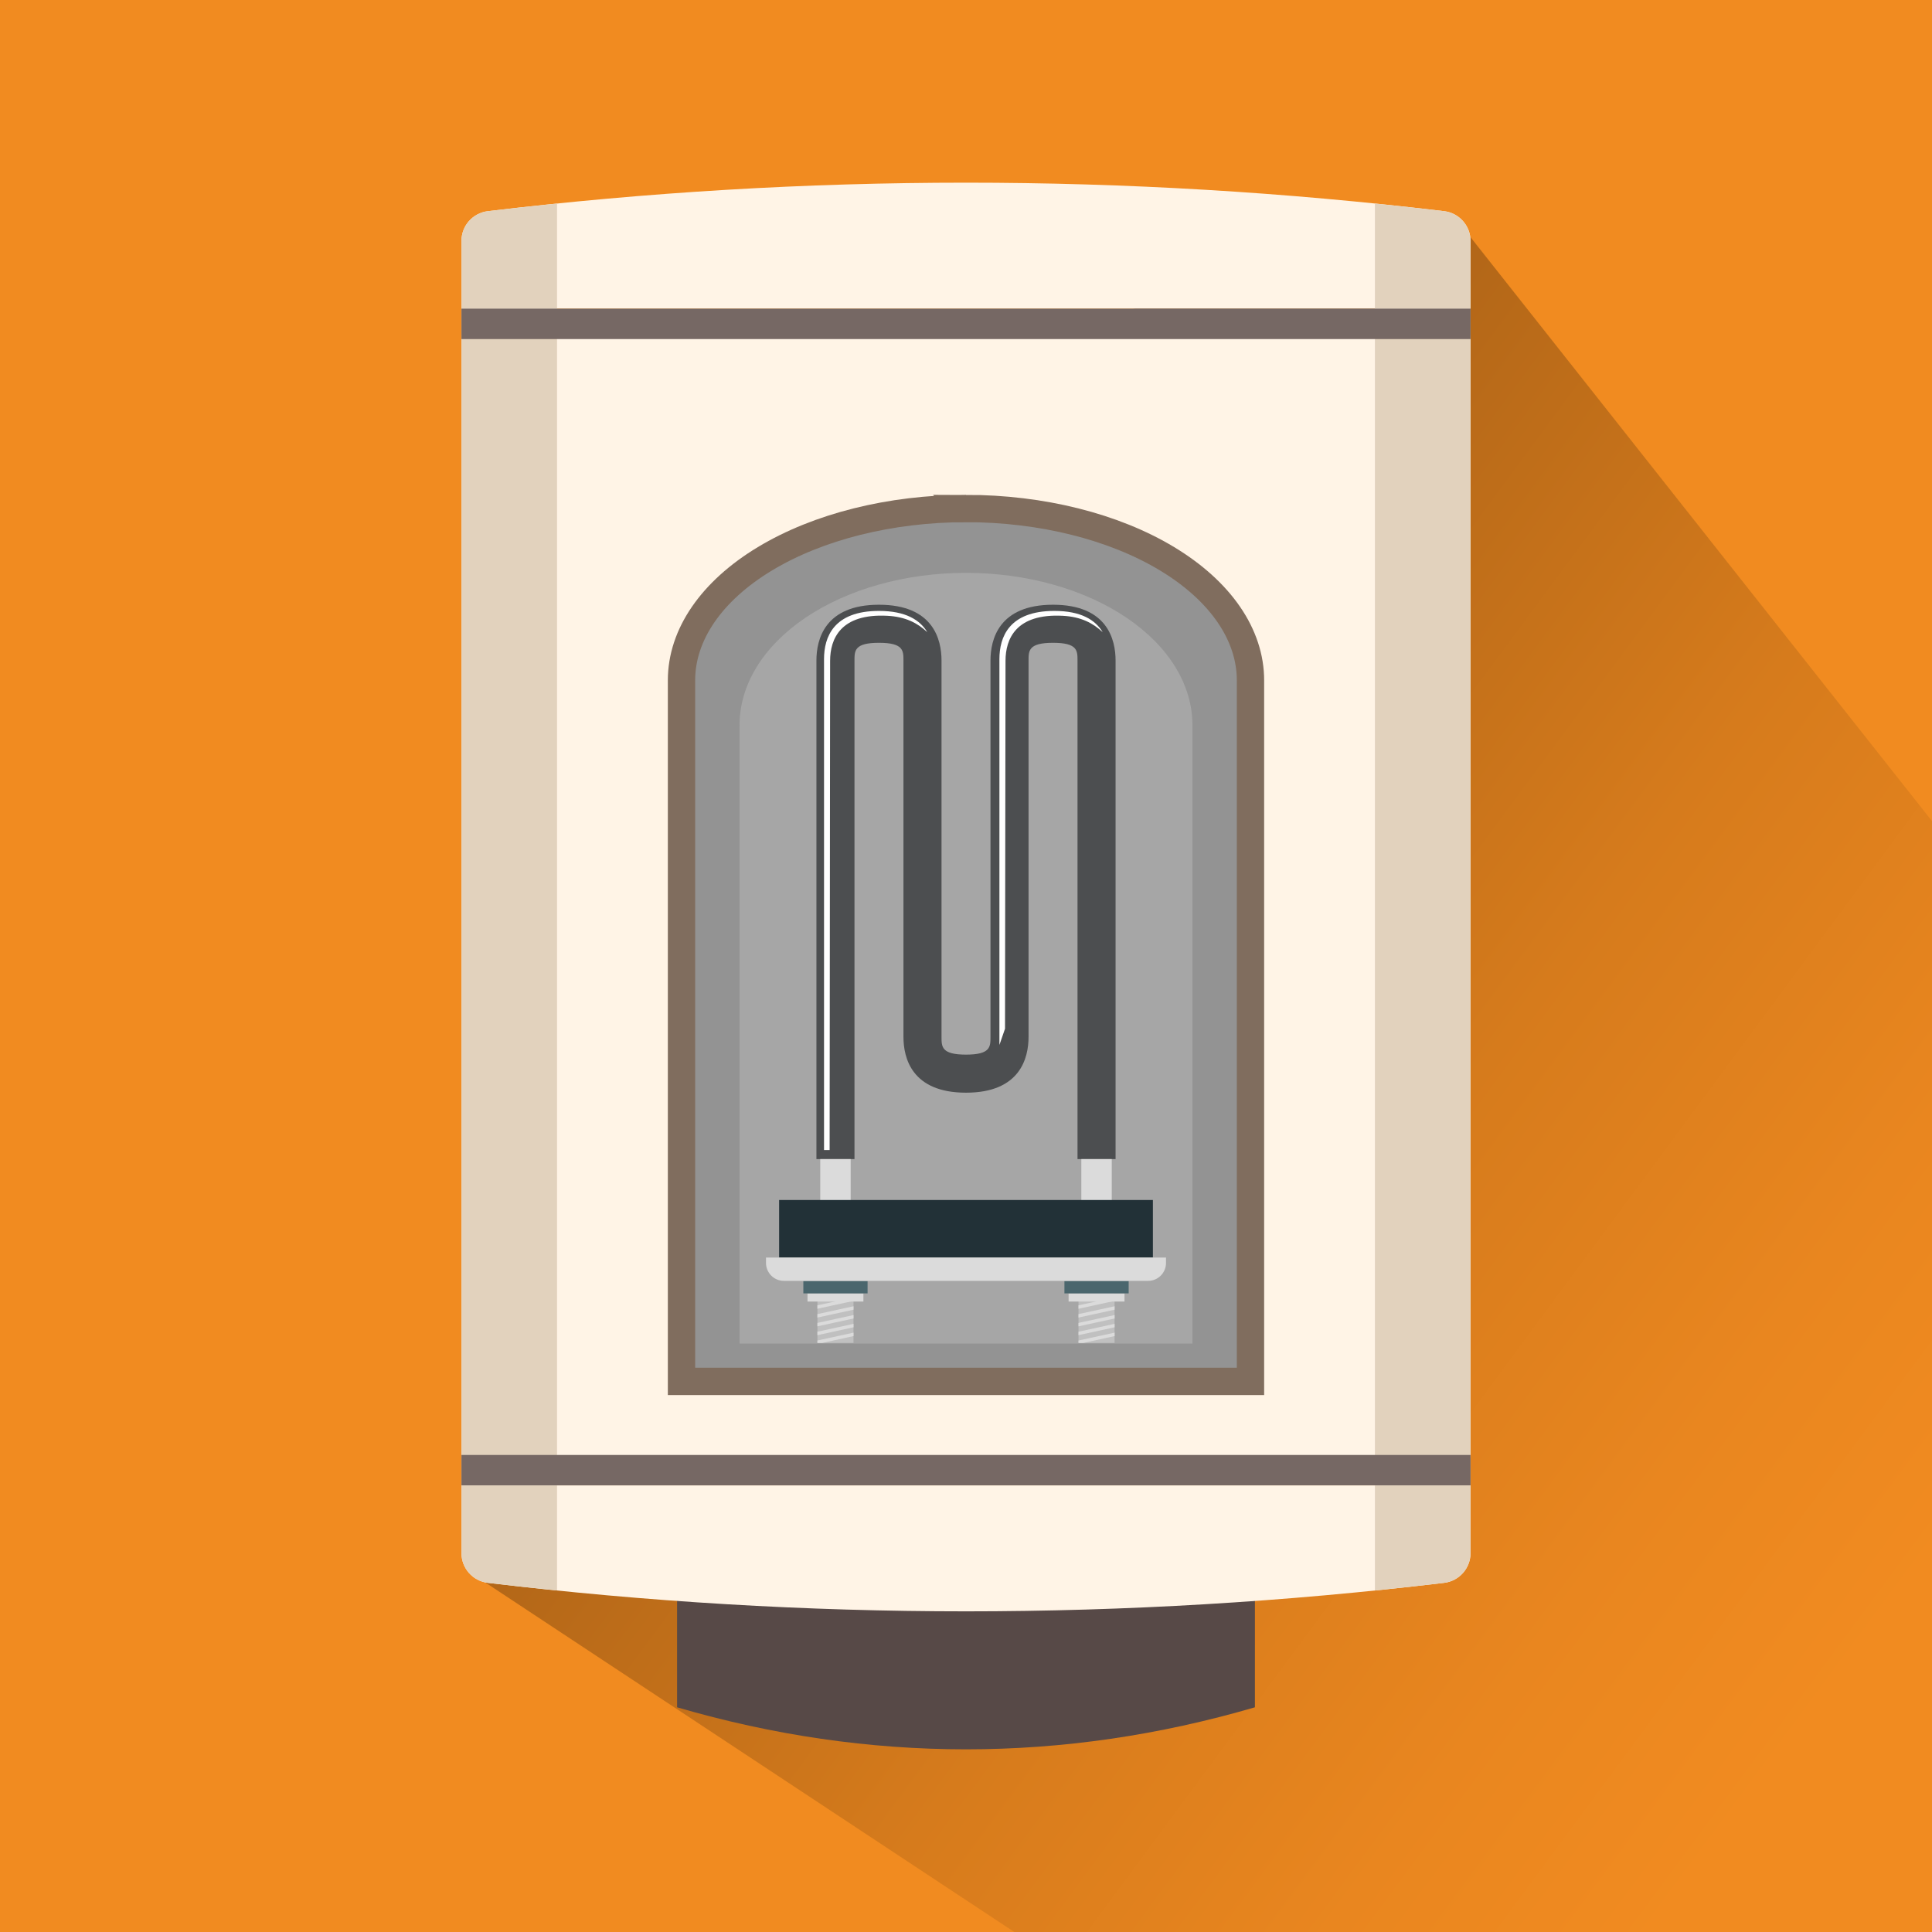 <?xml version="1.0" encoding="UTF-8"?>
<svg id="_Слой_1" data-name="Слой 1" xmlns="http://www.w3.org/2000/svg" width="200" height="200" xmlns:xlink="http://www.w3.org/1999/xlink" viewBox="0 0 200 200">
  <defs>
    <style>
      .cls-1 {
        fill: #766864;
      }

      .cls-1, .cls-2, .cls-3, .cls-4, .cls-5, .cls-6, .cls-7, .cls-8, .cls-9, .cls-10, .cls-11, .cls-12, .cls-13, .cls-14, .cls-15 {
        stroke-width: 0px;
      }

      .cls-2 {
        fill: #939393;
      }

      .cls-3 {
        fill: #574947;
      }

      .cls-4 {
        fill: #d3d3d3;
        isolation: isolate;
        opacity: .3;
      }

      .cls-5 {
        fill: #fff4e6;
      }

      .cls-6, .cls-16 {
        fill: none;
      }

      .cls-7 {
        fill: url(#_Безымянный_градиент_23);
      }

      .cls-8 {
        fill: #fff;
      }

      .cls-9 {
        fill: #e2d2bd;
      }

      .cls-10 {
        fill: #f18b20;
      }

      .cls-11 {
        fill: #4c4e50;
      }

      .cls-16 {
        stroke: #806d5e;
        stroke-miterlimit: 10;
        stroke-width: 2.828px;
      }

      .cls-12 {
        fill: silver;
      }

      .cls-13 {
        fill: #dbdbdb;
      }

      .cls-14 {
        fill: #223137;
      }

      .cls-15 {
        fill: #4a666d;
      }
    </style>
    <linearGradient id="_Безымянный_градиент_23" data-name="Безымянный градиент 23" x1="197.611" y1="165.151" x2="64.157" y2="66.506" gradientUnits="userSpaceOnUse">
      <stop offset="0" stop-color="#f18b20"/>
      <stop offset=".166" stop-color="#e9861f"/>
      <stop offset=".409" stop-color="#d67b1c"/>
      <stop offset=".699" stop-color="#b56818"/>
      <stop offset="1" stop-color="#8d5113"/>
    </linearGradient>
  </defs>
  <rect class="cls-10" width="200" height="200"/>
  <polygon class="cls-7" points="151 23 200 85 200 200 105 200 49 163 83 50 106 35 151 23"/>
  <g>
    <path class="cls-3" d="m129.909,163.819h-59.818v12.92c19.86,5.802,39.957,5.802,59.818,0v-12.92Z"/>
    <path class="cls-5" d="m152.229,31.953H47.771v-7.014c0-1.574,1.174-2.892,2.737-3.079,32.878-3.933,66.107-3.933,98.985,0,1.56.187,2.737,1.509,2.737,3.079v7.014Z"/>
    <rect class="cls-5" x="47.771" y="34.689" width="104.458" height="116.184"/>
    <path class="cls-5" d="m152.229,153.763H47.771v7.014c0,1.574,1.174,2.893,2.737,3.08,32.878,3.932,66.107,3.932,98.985,0,1.56-.187,2.737-1.509,2.737-3.08v-7.014Z"/>
    <path class="cls-9" d="m57.662,21.072c-2.386.244-4.772.502-7.155.787-1.563.187-2.737,1.505-2.737,3.079v135.839c0,1.574,1.174,2.892,2.737,3.08,2.383.285,4.768.543,7.155.787V21.072Z"/>
    <path class="cls-9" d="m142.331,21.072c2.386.244,4.772.502,7.155.787,1.563.187,2.737,1.505,2.737,3.079v135.839c0,1.574-1.174,2.892-2.737,3.08-2.383.285-4.768.543-7.155.787V21.072Z"/>
    <rect class="cls-1" x="47.771" y="150.617" width="104.458" height="3.146"/>
    <rect class="cls-1" x="47.771" y="31.953" width="104.458" height="3.147"/>
    <path class="cls-6" d="m63,145h70V42.914c0-2.523-2.373-4.587-5.273-4.587l-26.906-1.289c-1.178-.056-2.358-.062-3.536-.017l-34.284,1.306v106.673Z"/>
    <g>
      <path class="cls-2" d="m100,52.642c-7.811,0-15.302,1.873-20.825,5.208-5.523,3.335-8.626,7.857-8.626,12.573v72.577h58.901v-72.577c0-2.335-.762-4.647-2.242-6.805-1.48-2.157-3.649-4.117-6.384-5.769-5.523-3.335-13.014-5.208-20.825-5.208Z"/>
      <path class="cls-16" d="m100,52.642c-7.811,0-15.302,1.873-20.825,5.208-5.523,3.335-8.626,7.857-8.626,12.573v72.577h58.901v-72.577c0-2.335-.762-4.647-2.242-6.805-1.48-2.157-3.649-4.117-6.384-5.769-5.523-3.335-13.014-5.208-20.825-5.208Z"/>
      <path class="cls-4" d="m100,59.302c-3.084,0-6.137.409-8.986,1.204-2.848.795-5.435,1.959-7.613,3.427s-3.903,3.21-5.077,5.127c-1.174,1.917-1.774,3.971-1.765,6.044v63.983h46.881v-63.983c.009-2.073-.591-4.127-1.765-6.044-1.174-1.917-2.899-3.659-5.077-5.127-2.178-1.468-4.765-2.633-7.613-3.427-2.848-.795-5.902-1.204-8.986-1.204Z"/>
      <g>
        <g>
          <rect class="cls-12" x="111.646" y="133.891" width="3.736" height="5.128"/>
          <g>
            <polygon class="cls-13" points="115.382 137.955 111.646 138.769 111.646 139.019 112.155 139.019 115.382 138.31 115.382 137.955"/>
            <polygon class="cls-13" points="115.382 137.044 111.646 137.859 111.646 138.214 115.382 137.4 115.382 137.044"/>
            <polygon class="cls-13" points="115.382 136.134 111.646 136.948 111.646 137.303 115.382 136.489 115.382 136.134"/>
            <polygon class="cls-13" points="115.382 135.223 111.646 136.037 111.646 136.393 115.382 135.578 115.382 135.223"/>
            <polygon class="cls-13" points="115.382 134.312 111.646 135.127 111.646 135.482 115.382 134.668 115.382 134.312"/>
          </g>
          <rect class="cls-13" x="110.62" y="133.891" width="5.786" height=".843"/>
        </g>
        <path class="cls-11" d="m115.484,119.988h-3.94v-51.612c0-1.024,0-1.834-2.535-1.834-2.534,0-2.534.81-2.534,1.834v38.964c0,2.156-.841,5.774-6.475,5.774-5.633,0-6.474-3.617-6.474-5.774v-38.964c0-1.024,0-1.834-2.535-1.834s-2.535.81-2.535,1.834v51.612h-3.94v-51.612c0-2.156.841-5.774,6.475-5.774,5.634,0,6.475,3.617,6.475,5.774v38.964c0,1.024,0,1.834,2.534,1.834,2.535,0,2.535-.809,2.535-1.834v-38.964c0-2.156.841-5.774,6.474-5.774,5.634,0,6.475,3.617,6.475,5.774v51.612Z"/>
        <path class="cls-8" d="m91.844,63.746c1.921.098,3.152.763,4.15,1.697-.745-1.248-2.22-2.201-5.004-2.201-4.7,0-5.687,2.711-5.687,4.986v50.824h.579l.051-50.641c0-2.275,1.083-4.911,5.91-4.665Z"/>
        <path class="cls-8" d="m110.001,63.746c1.921.098,3.152.763,4.15,1.697-.745-1.248-2.22-2.201-5.004-2.201-4.7,0-5.687,2.711-5.687,4.986v39.941l.579-1.674.052-38.083c0-2.275,1.083-4.911,5.91-4.665Z"/>
        <rect class="cls-13" x="111.938" y="119.988" width="3.152" height="4.788"/>
        <rect class="cls-13" x="84.91" y="119.988" width="3.152" height="4.788"/>
        <rect class="cls-15" x="110.19" y="132.61" width="6.649" height="1.281"/>
        <g>
          <rect class="cls-12" x="84.618" y="133.891" width="3.736" height="5.128"/>
          <g>
            <polygon class="cls-13" points="88.354 137.955 84.618 138.769 84.618 139.019 85.127 139.019 88.354 138.31 88.354 137.955"/>
            <polygon class="cls-13" points="88.354 137.044 84.618 137.859 84.618 138.214 88.354 137.4 88.354 137.044"/>
            <polygon class="cls-13" points="88.354 136.134 84.618 136.948 84.618 137.303 88.354 136.489 88.354 136.134"/>
            <polygon class="cls-13" points="88.354 135.223 84.618 136.037 84.618 136.393 88.354 135.578 88.354 135.223"/>
            <polygon class="cls-13" points="88.354 134.312 84.618 135.127 84.618 135.482 88.354 134.668 88.354 134.312"/>
          </g>
          <rect class="cls-13" x="83.593" y="133.891" width="5.787" height=".843"/>
        </g>
        <rect class="cls-15" x="83.162" y="132.61" width="6.649" height="1.281"/>
        <rect class="cls-14" x="80.654" y="124.223" width="38.693" height="5.959"/>
        <path class="cls-13" d="m79.296,130.182h41.408v.561c0,1.022-.83,1.852-1.852,1.852h-37.704c-1.022,0-1.852-.83-1.852-1.852v-.561h0Z"/>
      </g>
    </g>
    <path class="cls-6" d="m84.274,134.008h52.341V46.256c0-2.169-1.774-3.943-3.943-3.943l-20.119-1.108c-.881-.048-1.763-.053-2.644-.015l-25.635,1.123v91.694Z"/>
  </g>
</svg>